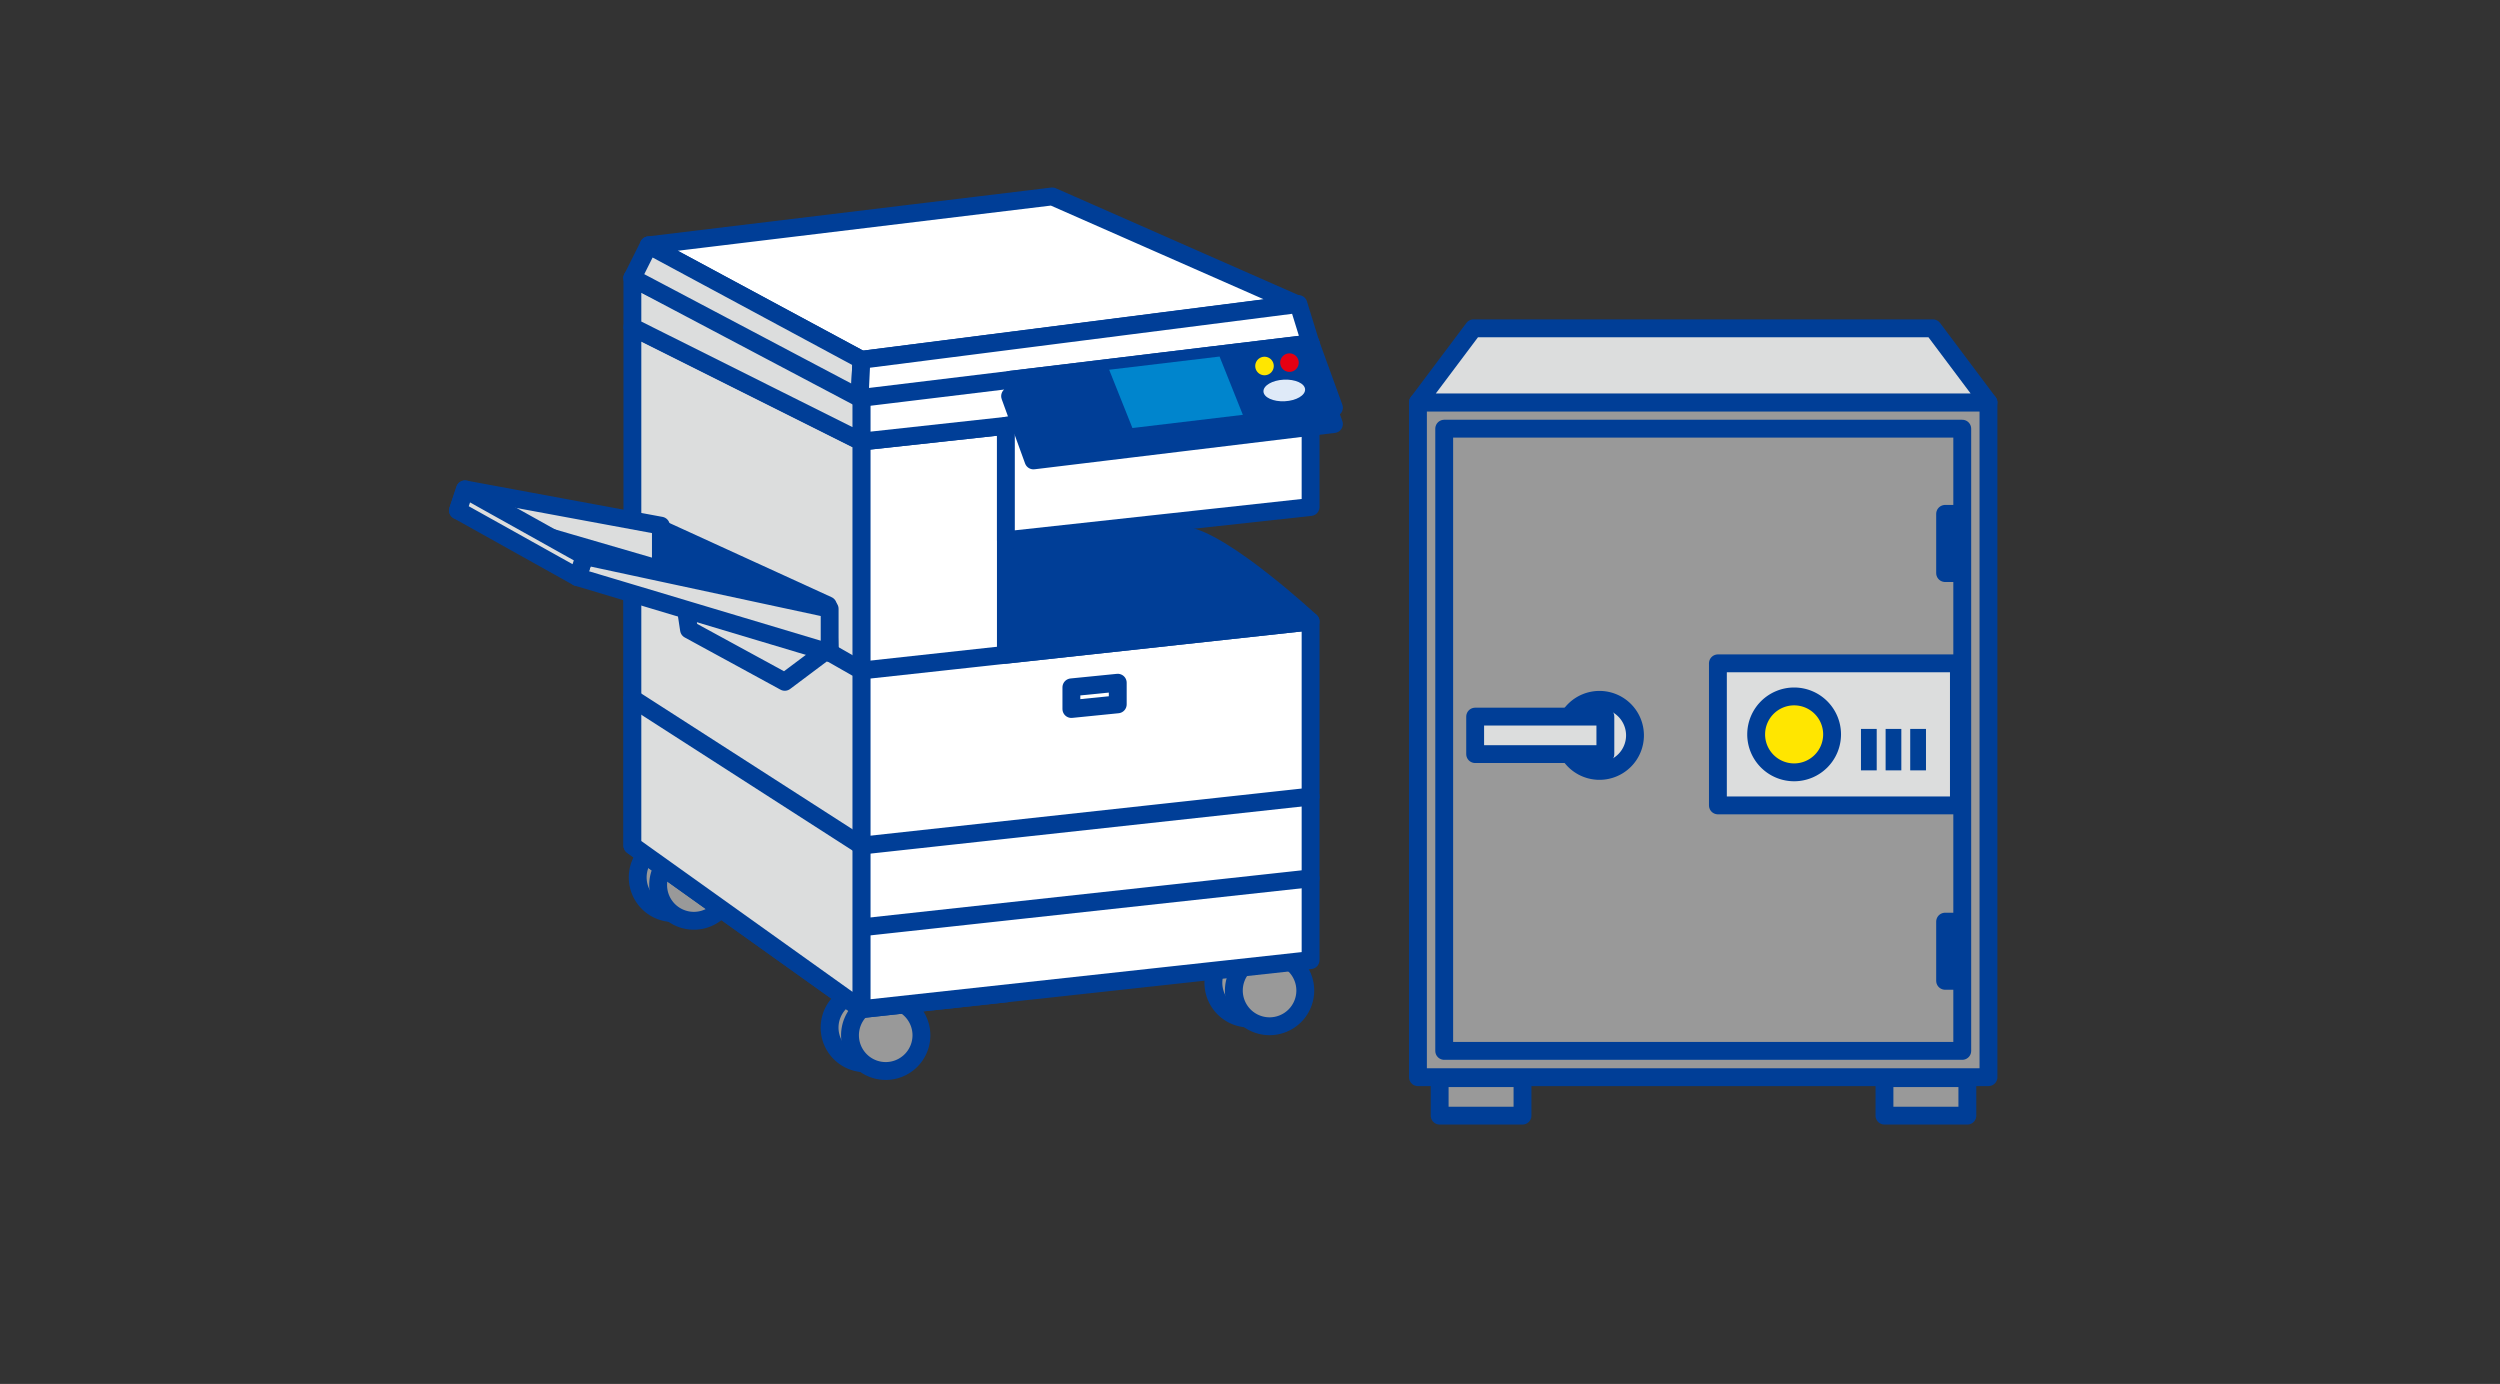 <svg xmlns="http://www.w3.org/2000/svg" width="280" height="155" viewBox="0 0 280 155">
  <rect x="0" y="0" width="280" height="155" fill="#333333" stroke="none"/>
  <g id="Copier_safe" transform="translate(140 77.5)">
    <g id="グループ_87950" data-name="グループ 87950" transform="translate(-140 -77.5)">
      <g id="グループ_87944" data-name="グループ 87944">
        <g id="グループ_87943" data-name="グループ 87943">
          <g id="グループ_87942" data-name="グループ 87942">
            <rect id="長方形_66798" data-name="長方形 66798" width="63.899" height="75.574" transform="translate(158.81 45.07)" fill="#999" stroke="#003e97" stroke-linecap="round" stroke-linejoin="round" stroke-width="2"/>
            <path id="パス_281404" data-name="パス 281404" d="M222.709,45.07h-63.9l6.228-8.3h51.448Z" fill="#dcdddd" stroke="#003e97" stroke-linecap="round" stroke-linejoin="round" stroke-width="2"/>
            <path id="パス_281405" data-name="パス 281405" d="M161.751,48.013V117.7h58.021V48.013Z" fill="#999" stroke="#003e97" stroke-linecap="round" stroke-linejoin="round" stroke-width="2"/>
            <rect id="長方形_66799" data-name="長方形 66799" width="26.992" height="15.91" transform="translate(192.405 74.294)" fill="#dcdddd" stroke="#003e97" stroke-linecap="round" stroke-linejoin="round" stroke-width="2"/>
            <rect id="長方形_66800" data-name="長方形 66800" width="1.763" height="4.642" transform="translate(208.428 81.639)" fill="#004097"/>
            <rect id="長方形_66801" data-name="長方形 66801" width="1.76" height="4.642" transform="translate(211.189 81.639)" fill="#004097"/>
            <rect id="長方形_66802" data-name="長方形 66802" width="1.766" height="4.642" transform="translate(213.944 81.639)" fill="#004097"/>
            <g id="グループ_87939" data-name="グループ 87939">
              <rect id="長方形_66803" data-name="長方形 66803" width="9.284" height="4.198" transform="translate(211.06 120.753)" fill="#999" stroke="#003e97" stroke-linecap="round" stroke-linejoin="round" stroke-width="2"/>
            </g>
            <g id="グループ_87940" data-name="グループ 87940">
              <rect id="長方形_66804" data-name="長方形 66804" width="9.278" height="4.198" transform="translate(161.242 120.753)" fill="#999" stroke="#003e97" stroke-linecap="round" stroke-linejoin="round" stroke-width="2"/>
            </g>
            <g id="グループ_87941" data-name="グループ 87941">
              <path id="パス_281406" data-name="パス 281406" d="M196.691,82.249A4.251,4.251,0,1,0,200.942,78,4.256,4.256,0,0,0,196.691,82.249Z" fill="#ffe600" stroke="#003e97" stroke-linecap="round" stroke-linejoin="round" stroke-width="2"/>
            </g>
            <path id="パス_281407" data-name="パス 281407" d="M183.119,82.359a3.979,3.979,0,1,1-3.979-3.976A3.977,3.977,0,0,1,183.119,82.359Z" fill="#dcdddd" stroke="#003e97" stroke-linecap="round" stroke-linejoin="round" stroke-width="2"/>
            <rect id="長方形_66805" data-name="長方形 66805" width="14.583" height="4.198" transform="translate(165.218 80.261)" fill="#dcdddd" stroke="#003e97" stroke-linecap="round" stroke-linejoin="round" stroke-width="2"/>
            <rect id="長方形_66806" data-name="長方形 66806" width="1.544" height="6.631" transform="translate(217.853 57.553)" fill="#003e97" stroke="#003e97" stroke-linecap="round" stroke-linejoin="round" stroke-width="2"/>
            <rect id="長方形_66807" data-name="長方形 66807" width="1.544" height="6.627" transform="translate(217.853 103.224)" fill="#003e97" stroke="#003e97" stroke-linecap="round" stroke-linejoin="round" stroke-width="2"/>
          </g>
        </g>
      </g>
      <g id="グループ_87949" data-name="グループ 87949">
        <g id="グループ_87945" data-name="グループ 87945">
          <path id="パス_281408" data-name="パス 281408" d="M79.423,98.268a4,4,0,1,1-4-4A4,4,0,0,1,79.423,98.268Z" fill="#999" stroke="#003e97" stroke-linecap="round" stroke-linejoin="round" stroke-width="2"/>
          <path id="パス_281409" data-name="パス 281409" d="M81.713,99.126a4,4,0,1,1-4-4A4,4,0,0,1,81.713,99.126Z" fill="#999" stroke="#003e97" stroke-linecap="round" stroke-linejoin="round" stroke-width="2"/>
        </g>
        <g id="グループ_87946" data-name="グループ 87946">
          <path id="パス_281410" data-name="パス 281410" d="M143.9,110.076a4,4,0,1,1-4-4A4,4,0,0,1,143.9,110.076Z" fill="#999" stroke="#003e97" stroke-linecap="round" stroke-linejoin="round" stroke-width="2"/>
          <path id="パス_281411" data-name="パス 281411" d="M146.192,110.935a4,4,0,1,1-4-3.995A4,4,0,0,1,146.192,110.935Z" fill="#999" stroke="#003e97" stroke-linecap="round" stroke-linejoin="round" stroke-width="2"/>
        </g>
        <g id="グループ_87947" data-name="グループ 87947">
          <path id="パス_281412" data-name="パス 281412" d="M100.914,115.092a4,4,0,1,1-4-4A3.994,3.994,0,0,1,100.914,115.092Z" fill="#999" stroke="#003e97" stroke-linecap="round" stroke-linejoin="round" stroke-width="2"/>
          <path id="パス_281413" data-name="パス 281413" d="M103.2,115.951a4,4,0,1,1-4-4A4,4,0,0,1,103.2,115.951Z" fill="#999" stroke="#003e97" stroke-linecap="round" stroke-linejoin="round" stroke-width="2"/>
        </g>
        <g id="グループ_87948" data-name="グループ 87948">
          <path id="パス_281414" data-name="パス 281414" d="M96.476,49.455v63.572l16.183-1.766V47.686Z" fill="#fff" stroke="#003e97" stroke-linecap="round" stroke-linejoin="round" stroke-width="2"/>
        </g>
        <path id="パス_281415" data-name="パス 281415" d="M70.827,94.709V36.632L96.476,49.455v63.572Z" fill="#dcdddd" stroke="#003e97" stroke-linecap="round" stroke-linejoin="round" stroke-width="2"/>
        <path id="パス_281416" data-name="パス 281416" d="M146.786,107.532l-50.31,5.5V75.1l50.31-5.494Z" fill="#fff" stroke="#003e97" stroke-linecap="round" stroke-linejoin="round" stroke-width="2"/>
        <line id="線_3837" data-name="線 3837" x1="50.31" y2="5.494" transform="translate(96.476 98.373)" fill="#fff" stroke="#003e97" stroke-linecap="round" stroke-linejoin="round" stroke-width="2"/>
        <line id="線_3838" data-name="線 3838" x1="50.31" y2="5.494" transform="translate(96.476 89.215)" fill="#fff" stroke="#003e97" stroke-linecap="round" stroke-linejoin="round" stroke-width="2"/>
        <path id="パス_281417" data-name="パス 281417" d="M112.63,73.338l34.156-3.731s-9.751-9.036-14.043-9.622-7.991-.78-19.5-.975Z" fill="#003e97" stroke="#003e97" stroke-linecap="round" stroke-linejoin="round" stroke-width="2"/>
        <path id="パス_281418" data-name="パス 281418" d="M70.827,94.709V60.448L96.476,75.1v37.926Z" fill="#dcdddd" stroke="#003e97" stroke-linecap="round" stroke-linejoin="round" stroke-width="2"/>
        <line id="線_3839" data-name="線 3839" x1="25.649" y1="16.487" transform="translate(70.827 78.222)" fill="#a9a9a9" stroke="#003e97" stroke-linecap="round" stroke-linejoin="round" stroke-width="2"/>
        <path id="パス_281419" data-name="パス 281419" d="M146.786,43.959l-50.31,5.5v-5.5l50.31-5.5Z" fill="#fff" stroke="#003e97" stroke-linecap="round" stroke-linejoin="round" stroke-width="2"/>
        <path id="パス_281420" data-name="パス 281420" d="M146.786,56.783l-34.127,3.728V47.689l34.127-3.729Z" fill="#fff" stroke="#003e97" stroke-linecap="round" stroke-linejoin="round" stroke-width="2"/>
        <path id="パス_281421" data-name="パス 281421" d="M96.476,49.455,70.827,36.632v-5.5L96.476,43.959Z" fill="#dcdddd" stroke="#003e97" stroke-linecap="round" stroke-linejoin="round" stroke-width="2"/>
        <path id="パス_281422" data-name="パス 281422" d="M70.827,31.135,96.476,43.959l50.31-5.5-27.107-12.8Z" fill="#fff" stroke="#003e97" stroke-linecap="round" stroke-linejoin="round" stroke-width="2"/>
        <path id="パス_281423" data-name="パス 281423" d="M72.659,27.472,96.476,40.3l48.753-6.246L117.849,22Z" fill="#fff" stroke="#003e97" stroke-linecap="round" stroke-linejoin="round" stroke-width="2"/>
        <path id="パス_281424" data-name="パス 281424" d="M96.476,29.565" fill="#a9a9a9" stroke="#004097" stroke-linecap="round" stroke-linejoin="round" stroke-width="2"/>
        <path id="パス_281425" data-name="パス 281425" d="M72.659,27.472l-1.833,3.663L96.28,44.58l.2-4.285Z" fill="#dcdddd" stroke="#003e97" stroke-linecap="round" stroke-linejoin="round" stroke-width="2"/>
        <path id="パス_281426" data-name="パス 281426" d="M146.786,38.462l-1.364-4.412L96.476,40.3l-.2,4.285Z" fill="#fff" stroke="#003e97" stroke-linecap="round" stroke-linejoin="round" stroke-width="2"/>
        <path id="パス_281427" data-name="パス 281427" d="M149.4,47.491l-33.651,4.076-2.617-7.2L146.786,40.3Z" fill="#003e97" stroke="#003e97" stroke-linecap="round" stroke-linejoin="round" stroke-width="2"/>
        <path id="パス_281428" data-name="パス 281428" d="M149.4,45.658l-33.651,4.075-2.617-7.194,33.651-4.077Z" fill="#003e97" stroke="#003e97" stroke-linecap="round" stroke-linejoin="round" stroke-width="2"/>
        <path id="パス_281429" data-name="パス 281429" d="M76.194,64.081l.974,6.436,10.726,5.848,4.682-3.511" fill="none" stroke="#003e97" stroke-linecap="round" stroke-linejoin="round" stroke-width="2"/>
        <path id="パス_281430" data-name="パス 281430" d="M92.722,67.794,74.259,59.348V62.1l18.661,11Z" fill="#003e97" stroke="#003e97" stroke-linecap="round" stroke-linejoin="round" stroke-width="2"/>
        <path id="パス_281431" data-name="パス 281431" d="M74.021,58.875,52.078,54.809l-.787,2.359,22.73,6.619Z" fill="#dcdddd" stroke="#003e97" stroke-linecap="round" stroke-linejoin="round" stroke-width="2"/>
        <path id="パス_281432" data-name="パス 281432" d="M92.92,68.186l-27.439-5.9-.787,2.357L92.92,73.1Z" fill="#dcdddd" stroke="#003e97" stroke-linecap="round" stroke-linejoin="round" stroke-width="2"/>
        <path id="パス_281433" data-name="パス 281433" d="M52.078,54.809l13.4,7.482-.787,2.357-13.4-7.48Z" fill="#dcdddd" stroke="#003e97" stroke-linecap="round" stroke-linejoin="round" stroke-width="2"/>
        <path id="パス_281434" data-name="パス 281434" d="M125.188,78.887l-5.193.522V76.983l5.193-.518Z" fill="#fff" stroke="#003e97" stroke-linecap="round" stroke-linejoin="round" stroke-width="2"/>
        <path id="パス_281435" data-name="パス 281435" d="M139.2,46.461l-12.368,1.478-2.606-6.528,12.365-1.478Z" fill="#0085cd"/>
        <path id="パス_281436" data-name="パス 281436" d="M146.171,43.608c.032.668-.979,1.265-2.269,1.332s-2.359-.42-2.394-1.086.979-1.266,2.268-1.331S146.139,42.943,146.171,43.608Z" fill="#dfeaf8"/>
        <path id="パス_281437" data-name="パス 281437" d="M142.661,40.995a1.037,1.037,0,1,1-1.038-1.039A1.035,1.035,0,0,1,142.661,40.995Z" fill="#ffe600"/>
        <path id="パス_281438" data-name="パス 281438" d="M145.457,40.615a1.037,1.037,0,1,1-1.036-1.038A1.038,1.038,0,0,1,145.457,40.615Z" fill="#e60012"/>
      </g>
      <rect id="長方形_66808" data-name="長方形 66808" width="280" height="155" fill="none"/>
    </g>
  </g>
</svg>
